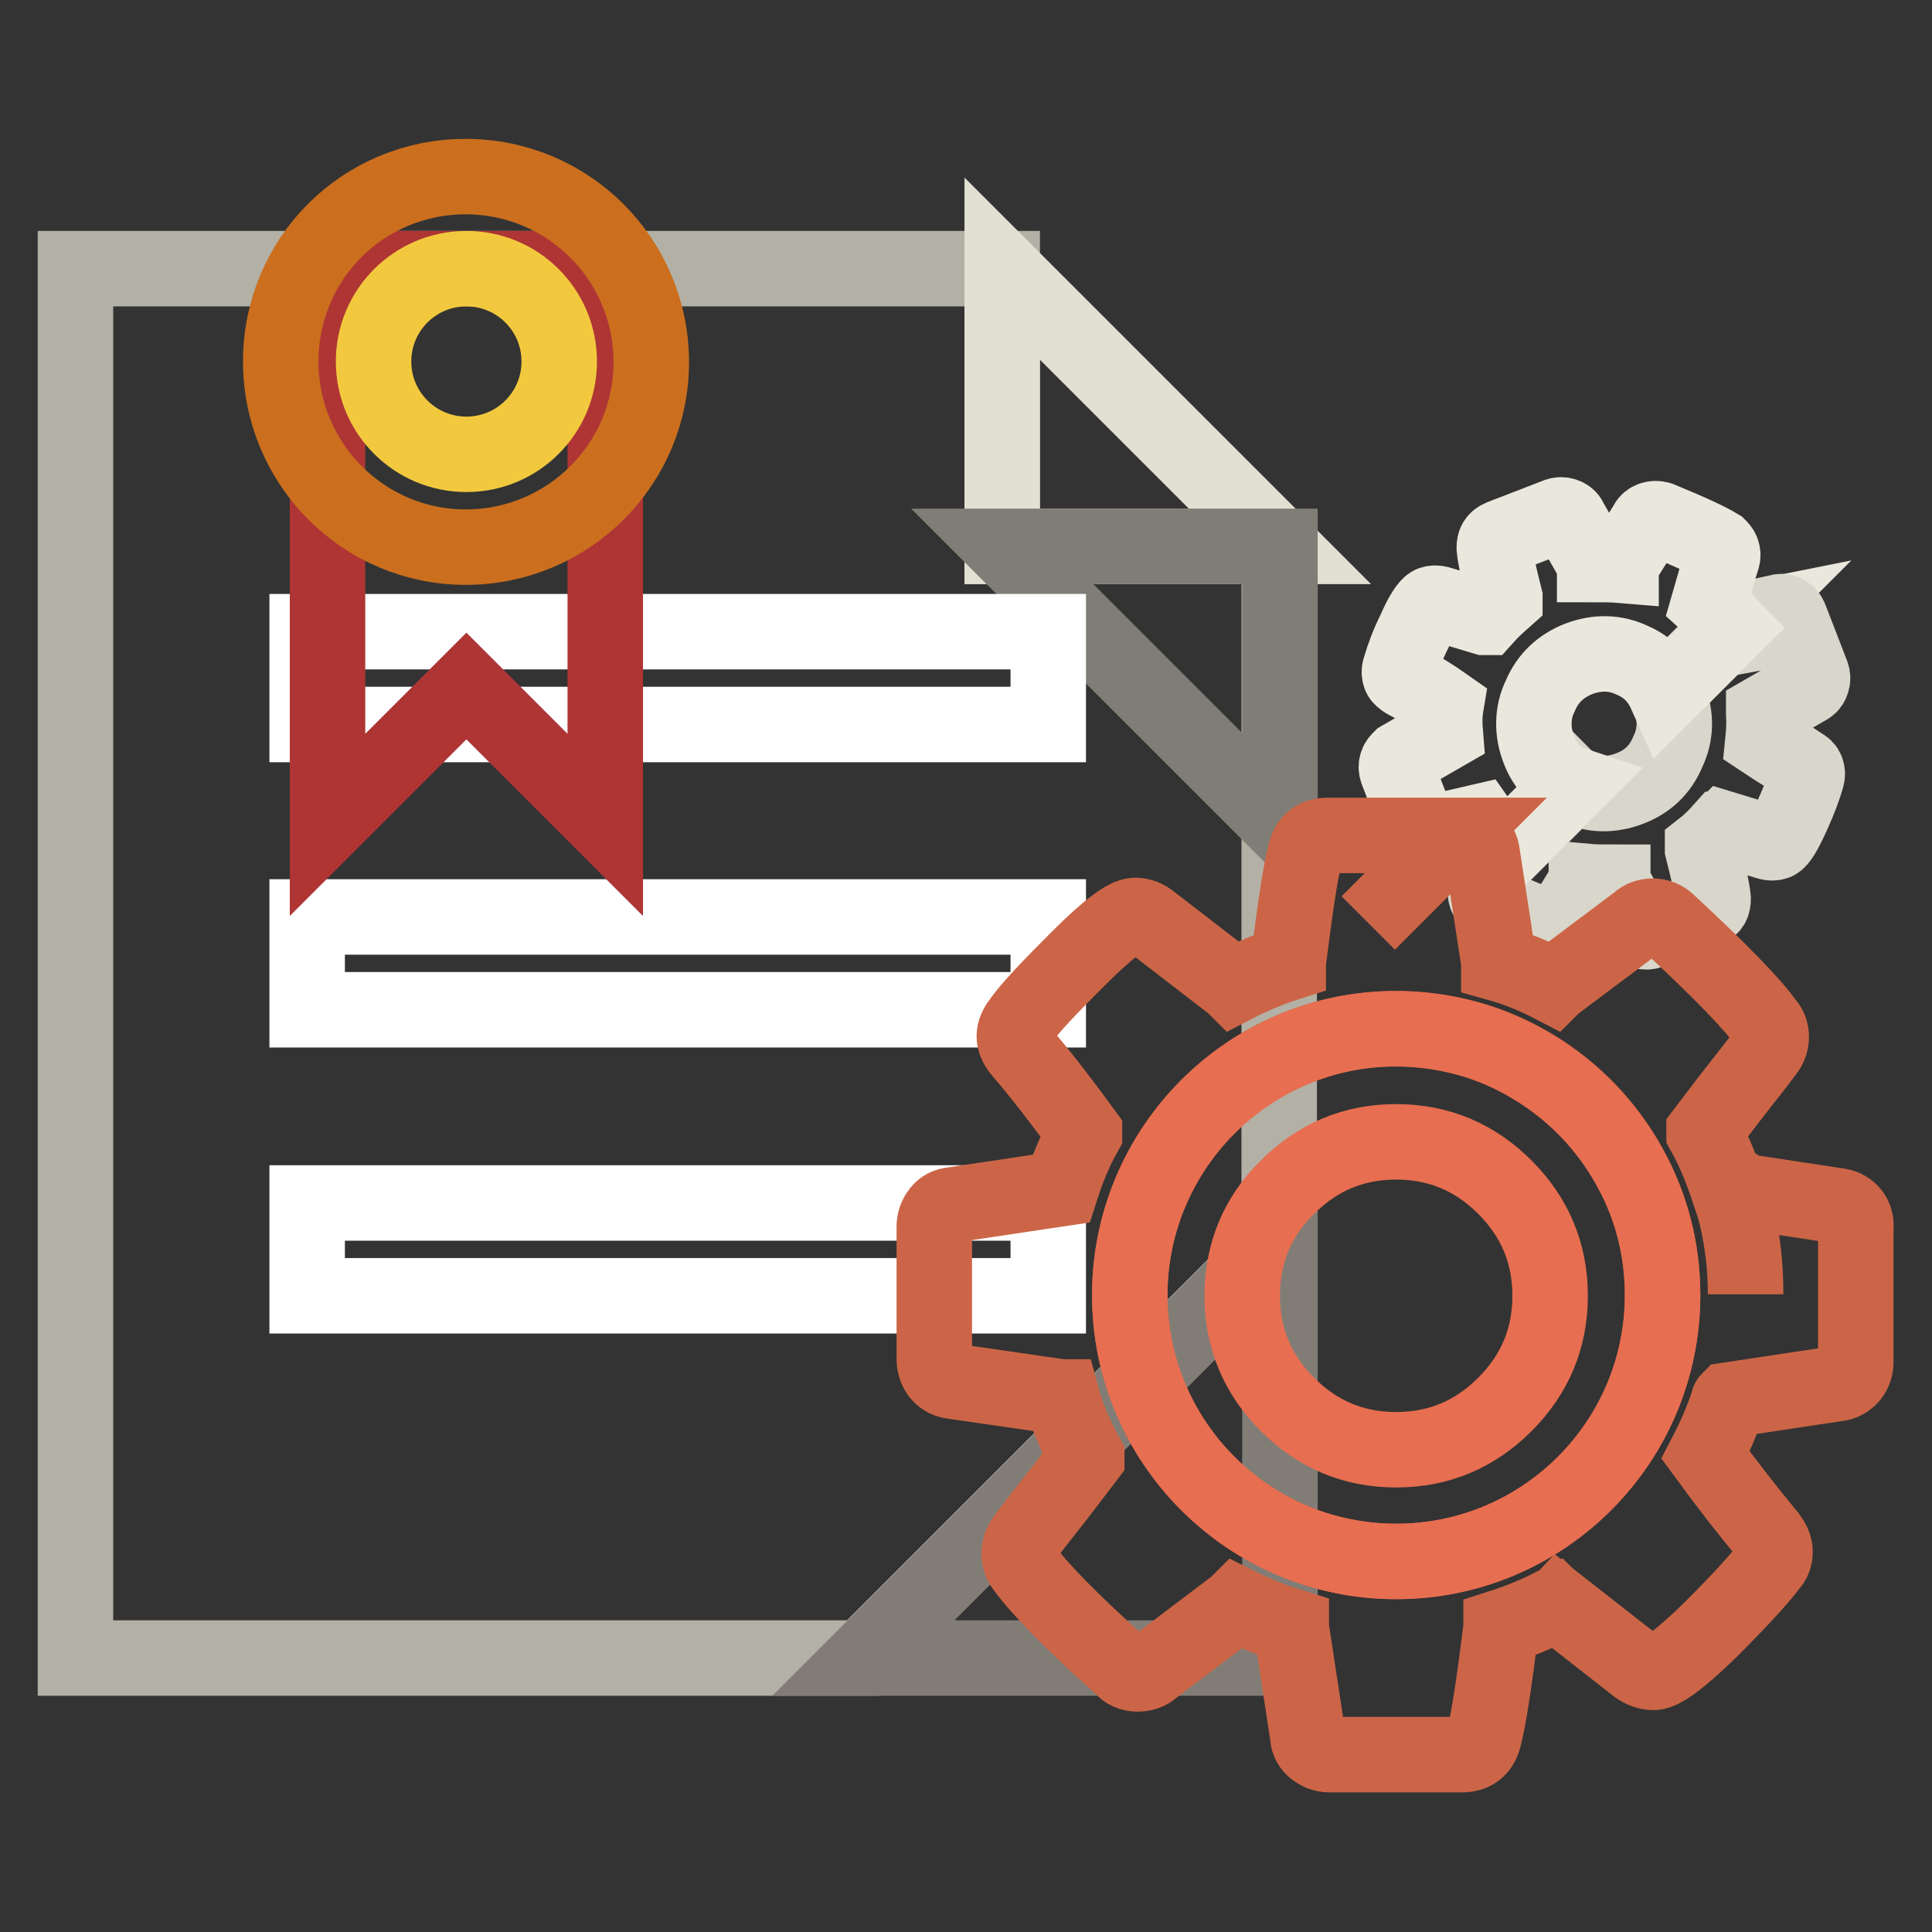 <?xml version="1.0" encoding="utf-8"?>
<!-- Svg Vector Icons : http://www.onlinewebfonts.com/icon -->
<!DOCTYPE svg PUBLIC "-//W3C//DTD SVG 1.1//EN" "http://www.w3.org/Graphics/SVG/1.1/DTD/svg11.dtd">
<svg version="1.1" xmlns="http://www.w3.org/2000/svg" xmlns:xlink="http://www.w3.org/1999/xlink" x="0px" y="0px" viewBox="0 0 256 256" enable-background="new 0 0 256 256" xml:space="preserve">
<rect x="0" y="0" width="256" height="256" fill="#333333" stroke="none"/>
<g> <path stroke-width="10" fill-opacity="0" stroke="#eae8dd"  d="M229.1,82.6c0.1,0.2,0.2,0.3,0.3,0.5l0.7-0.7L229.1,82.6L229.1,82.6z"/> <path stroke-width="10" fill-opacity="0" stroke="#d9d7cc"  d="M233.6,98.1c0.1-1,0.2-2.1,0.1-3.5l0,0c0-0.1,0-0.1,0-0.2l5.9-3.4c0.3-0.2,0.4-0.4,0.5-0.7 c0.1-0.3,0.1-0.6,0-0.9l-2.9-7.5c-0.1-0.3-0.3-0.5-0.6-0.7c-0.3-0.2-0.6-0.2-0.9-0.1l-5.5,1.2l-0.7,0.7c1.1,1.5,2.1,3.2,2.8,5 l0,0.1c-0.7-1.8-1.7-3.5-2.9-5.1l-8.7,8.7c0.1,0.3,0.4,0.5,0.5,0.8c0.9,2.4,0.9,4.8-0.2,7.1c-1,2.4-2.7,4-5.1,4.9 c-2.4,0.9-4.8,0.9-7.1-0.2c-0.2-0.1-0.3-0.2-0.4-0.3l-10.5,10.5l-0.1,0.4c-0.4,1.3-0.7,2.3-0.9,2.9c-0.1,0.3-0.1,0.6,0,0.9 c0.1,0.3,0.3,0.5,0.5,0.7c1.4,0.9,4,2.1,7.8,3.5c0.3,0.2,0.7,0.2,1,0c0.3-0.1,0.6-0.3,0.7-0.6l3.3-5.4l0-0.1 c1.1,0.1,2.3,0.1,3.5,0.1l0,0.1l3.3,5.8c0.1,0.3,0.4,0.5,0.7,0.6s0.6,0.1,0.9,0l7.5-2.9c0.7-0.3,0.9-0.7,0.9-1.4 c-0.1-1.2-0.6-3.4-1.4-6.6l0-0.1c0.9-0.7,1.8-1.6,2.6-2.5l0.1,0l0.1-0.1l5.9,1.8c0.3,0.1,0.7,0.1,1,0c0.5-0.2,1.2-1.4,2.2-3.6 c1-2.2,1.6-3.9,1.9-5c0.1-0.3,0.1-0.6,0-0.9c-0.1-0.3-0.3-0.5-0.7-0.7C237.1,100.3,235.4,99.3,233.6,98.1L233.6,98.1z"/> <path stroke-width="10" fill-opacity="0" stroke="#eae8dd"  d="M203.9,99.3c-0.9-2.3-0.9-4.9,0.2-7.1c1-2.4,2.8-4,5.1-4.9c2.4-0.9,4.8-0.9,7.1,0.2 c2.1,0.9,3.5,2.4,4.4,4.4l8.7-8.7c-0.1-0.1-0.2-0.3-0.3-0.4l0,0c-0.8-1-1.7-1.9-2.7-2.8l0,0c0.2-0.7,0.5-1.7,0.9-3.1 c0.4-1.3,0.7-2.3,0.9-2.9c0.1-0.3,0.1-0.6,0-0.9c-0.1-0.3-0.3-0.5-0.5-0.7c-1.3-0.8-3.9-2-7.8-3.6c-0.3-0.1-0.7-0.1-1,0 c-0.3,0.1-0.6,0.3-0.7,0.6l-3.4,5.4l0,0.1c-1.2-0.1-2.4-0.1-3.5-0.1l0-0.1l-3.3-5.8c-0.1-0.3-0.4-0.5-0.7-0.6 c-0.3-0.1-0.6-0.1-0.9,0l-7.5,2.9c-0.7,0.3-0.9,0.7-0.9,1.4c0.1,1.2,0.6,3.4,1.4,6.6l0,0.1c-0.9,0.8-1.8,1.6-2.6,2.5l-0.1,0l-6-1.8 c-0.3-0.1-0.7-0.1-1,0c-0.5,0.2-1.3,1.4-2.3,3.7c-0.8,1.6-1.4,3.2-1.9,4.9c-0.1,0.3-0.1,0.6,0,0.9c0.1,0.3,0.4,0.5,0.7,0.7 c1.9,1,3.7,2.1,5.4,3.3c-0.2,1.2-0.2,2.4-0.1,3.6l0,0l-5.9,3.4c-0.2,0.2-0.4,0.4-0.5,0.7c-0.1,0.3-0.1,0.6,0,0.9l2.9,7.5 c0.1,0.3,0.3,0.5,0.6,0.7c0.3,0.2,0.6,0.2,0.9,0.1l6.5-1.5l0,0c0.7,1,1.6,1.9,2.7,2.8l0,0c-0.2,0.6-0.4,1.6-0.8,2.7l10.5-10.5 C206.3,103.2,204.7,101.5,203.9,99.3L203.9,99.3z"/> <path stroke-width="10" fill-opacity="0" stroke="#b3b0a5"  d="M169.6,72.4h-36.8V35.6H10v184.1h104.3l55.2-55.2V72.4z"/> <path stroke-width="10" fill-opacity="0" stroke="#817d76"  d="M169.6,164.5l-55.2,55.2h55.2V164.5z"/> <path stroke-width="10" fill-opacity="0" stroke="#e2e0d2"  d="M132.8,35.6v36.8h36.8L132.8,35.6z"/> <path stroke-width="10" fill-opacity="0" stroke="#7f7d75"  d="M169.6,109.2V72.4h-36.8L169.6,109.2z"/> <path stroke-width="10" fill-opacity="0" stroke="#ffffff"  d="M40.7,83.7h98.2v12.3H40.7V83.7z M40.7,121.5h98.2v12.3H40.7V121.5z M40.7,159.4h98.2v12.3H40.7V159.4z"/> <path stroke-width="10" fill-opacity="0" stroke="#ae3534"  d="M43.4,35.6v73.7l18.4-18.4l18.4,18.4V35.6H43.4z"/> <path stroke-width="10" fill-opacity="0" stroke="#cb6f1e"  d="M37.2,47.9c0,13.6,11,24.6,24.5,24.6c13.6,0,24.6-11,24.6-24.5c0,0,0,0,0,0c0-13.6-11-24.6-24.6-24.6 S37.2,34.3,37.2,47.9z"/> <path stroke-width="10" fill-opacity="0" stroke="#f2c93e"  d="M49.5,47.9c0,6.8,5.5,12.3,12.3,12.3c6.8,0,12.3-5.5,12.3-12.3c0-6.8-5.5-12.3-12.3-12.3 C55,35.6,49.5,41.1,49.5,47.9C49.5,47.9,49.5,47.9,49.5,47.9z"/> <path stroke-width="10" fill-opacity="0" stroke="#cc6547"  d="M245.4,160.8c-0.4-0.5-1-0.9-1.7-1l-14.5-2.2c1.4,4.3,2.1,8.9,2.1,13.7l0,0.2c0-4.6-0.7-9.2-2.1-13.6 l-0.1,0c-0.9-2.7-1.9-5.3-3.3-7.8l0-0.1c1-1.3,2.4-3.2,4.2-5.5c1.9-2.4,3.3-4.2,4.1-5.3c0.4-0.5,0.6-1.2,0.6-1.8 c0-0.6-0.2-1.3-0.6-1.7c-1.9-2.7-6.3-7.2-13.1-13.5c-0.5-0.5-1.2-0.8-2-0.8c-0.7,0-1.4,0.2-1.9,0.7l-11.2,8.4l-0.1,0.1 c-2.3-1.2-4.7-2.2-7.2-2.9l0-0.2l-2.2-14.4c-0.1-0.7-0.4-1.3-0.9-1.7c-0.6-0.4-1.2-0.7-1.9-0.7h-0.7l-11.6,11.6l11.6-11.6h-17 c-1.5,0-2.5,0.7-2.9,2.2c-0.7,2.6-1.4,7.5-2.3,14.6l0,0.1c-2.5,0.8-4.9,1.8-7.2,3l-0.1-0.1l-10.9-8.4c-0.6-0.5-1.3-0.8-2.1-0.8 c-1.2,0-3.7,1.9-7.5,5.7c-3.8,3.8-6.5,6.6-7.8,8.5c-0.4,0.5-0.7,1.2-0.7,1.8c0,0.6,0.3,1.3,0.8,1.9c3,3.5,5.8,7.2,8.5,10.9l0,0.1 c-1.3,2.3-2.3,4.8-3.1,7.3l0,0l-14.7,2.2c-0.6,0.1-1.2,0.5-1.5,1c-0.4,0.5-0.6,1.2-0.6,1.8v17.6c0,0.7,0.2,1.3,0.6,1.9 c0.4,0.5,1,0.9,1.7,1l14.5,2.1l0.1,0c0.7,2.6,1.8,5.2,3.3,7.9l0,0.1c-1,1.3-2.4,3.2-4.2,5.5c-1.9,2.4-3.3,4.2-4.1,5.3 c-0.8,1.1-0.9,2.6-0.1,3.7c2.1,2.9,6.4,7.3,13.1,13.3c0.5,0.6,1.2,0.9,2,0.9c0.8,0,1.5-0.2,2-0.7l11.1-8.4l0.1-0.1 c2.2,1.1,4.6,2.1,7.2,2.9l0,0.2l2.2,14.4c0,0.7,0.4,1.3,0.9,1.7c0.5,0.4,1.2,0.7,1.9,0.7h17.6c1.5,0,2.5-0.7,2.9-2.2 c0.7-2.6,1.4-7.5,2.3-14.6l0-0.1c2.5-0.8,4.9-1.8,7.2-3l0.1,0.1c0.1,0,0.2-0.1,0.2-0.1l10.6,8.3c0.6,0.4,1.3,0.7,2.1,0.7 c1.2,0,3.7-1.9,7.5-5.6c3.8-3.8,6.4-6.6,7.9-8.6c0.5-0.5,0.7-1.1,0.7-1.8s-0.3-1.3-0.8-2c-2.9-3.5-5.7-7.1-8.4-10.8 c1.2-2.3,2.2-4.6,3-7l0,0c0-0.1,0-0.2,0.1-0.3l14.6-2.2c0.6-0.1,1.2-0.5,1.6-1c0.4-0.5,0.6-1.2,0.6-1.8v-17.6 C246,162,245.8,161.3,245.4,160.8L245.4,160.8z M185,206.9c-19.5,0-35.3-15.8-35.3-35.3c0-19.5,15.8-35.3,35.3-35.3c0,0,0,0,0,0 c19.5,0,35.3,15.8,35.3,35.3C220.3,191.1,204.5,206.9,185,206.9L185,206.9z"/> <path stroke-width="10" fill-opacity="0" stroke="#e76e50"  d="M149.7,171.6c0,19.5,15.8,35.3,35.3,35.3c19.5,0,35.3-15.8,35.3-35.3c0-6.1-1.5-11.8-4.3-16.8 c-4.4-8.1-11.8-14.1-20.5-16.9c-6-1.8-12.3-2.1-18.4-0.7C161.1,140.9,149.7,155.2,149.7,171.6z M170.6,157.3c4-4,8.8-6,14.4-6 c5.6,0,10.4,2,14.4,6c4,4,6,8.8,6,14.4s-2,10.4-6,14.4c-4,4-8.8,6-14.4,6c-5.6,0-10.4-2-14.4-6s-6-8.8-6-14.4 S166.6,161.2,170.6,157.3z"/></g>
</svg>